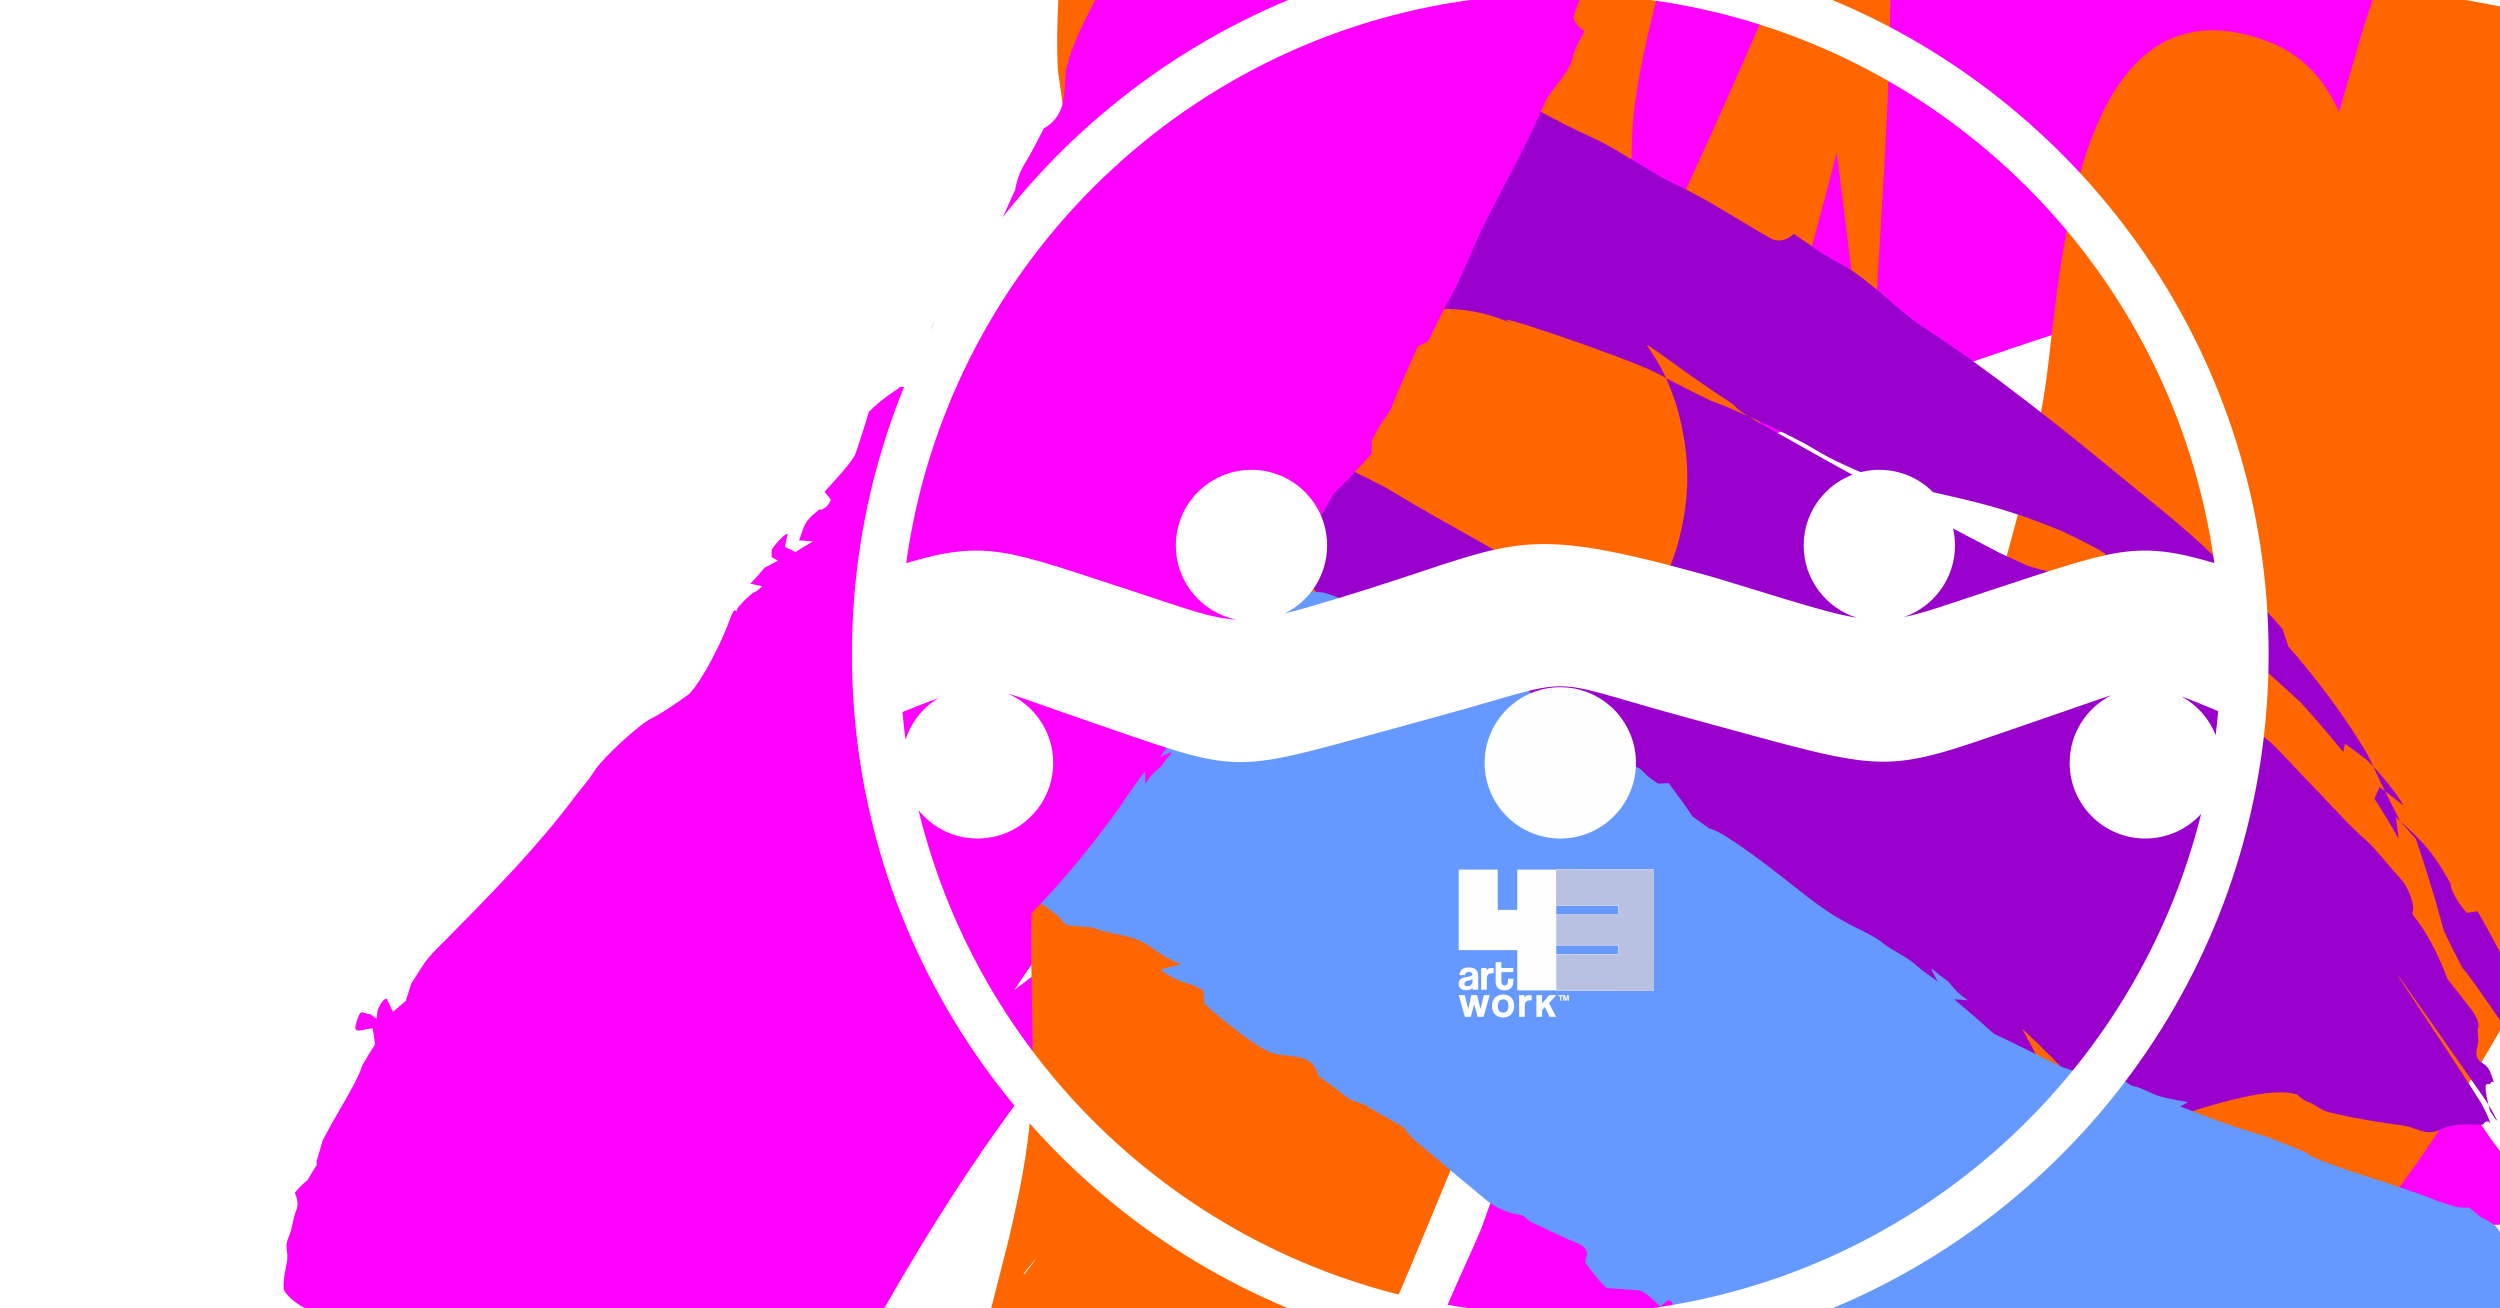 <svg xmlns="http://www.w3.org/2000/svg" xmlns:xlink="http://www.w3.org/1999/xlink" xmlns:xodm="http://www.corel.com/coreldraw/odm/2003" xml:space="preserve" width="101.6mm" height="53.171mm" style="shape-rendering:geometricPrecision; text-rendering:geometricPrecision; image-rendering:optimizeQuality; fill-rule:evenodd; clip-rule:evenodd" viewBox="0 0 10159.98 5317.06"> <defs>  <style type="text/css">       .fil14 {fill:none;fill-rule:nonzero}    .fil6 {fill:#FEFEFE}    .fil10 {fill:#F6B68E}    .fil9 {fill:#D6A8CD}    .fil1 {fill:fuchsia}    .fil2 {fill:#FF6600}    .fil0 {fill:white}    .fil8 {fill:#FEFEFE;fill-rule:nonzero}    .fil7 {fill:#FEFEFE;fill-rule:nonzero}    .fil13 {fill:#D6A8CD;fill-rule:nonzero}    .fil11 {fill:#B992C1;fill-rule:nonzero}    .fil12 {fill:#B9C1E2;fill-rule:nonzero}    .fil4 {fill:#6699FF;fill-rule:nonzero}    .fil3 {fill:#9900CC;fill-rule:nonzero}    .fil5 {fill:fuchsia;fill-rule:nonzero}     </style>   <clipPath id="id0" style="clip-rule:nonzero">    <path d="M6721.43 3534.09l0 490.82 -396.62 0 0 -146.05 252.23 0 0 -34.71 -252.23 0 0 -129.3 252.23 0 0 -34.7 -252.23 0 0 -146.06 396.62 0z"></path>   </clipPath> </defs> <g id="Layer_x0020_1">    <rect class="fil0" x="-0.02" y="0" width="10159.99" height="5317.06"></rect>  <path class="fil1" d="M10065.25 964.44c-675.92,-63.9 -3674.48,1033.98 -4349.11,1486.59 -605.87,406.49 -1183.36,948.13 -1593.78,1572.21 352.74,-272.11 803.46,-565.56 1190.17,-712.88l154.11 -50.86c525.4,-231.72 691.5,-331.81 1274.4,-497.28 657.83,-186.73 1610.71,-675.39 2211.73,-592.91 553.64,75.98 611.77,342.86 463.01,654.14 228.16,-75.73 482.55,-142.91 744.2,-187.82l0 540.08c-234.77,285.45 -334.26,676.29 -224.43,1091.57 29.64,112.04 116.37,269.77 224.43,411.02l0 298.52c-555.57,26.93 -791.51,147.77 -1217.9,340.24l-3064.54 0c43.29,-106.39 95.61,-213.28 141.64,-321.95l135.04 -377.87c334.87,-792.42 1354.81,-1283.26 2167.54,-1820.57 -261.49,20.68 -532.76,87.28 -720.35,122.64 -589.57,111.12 -1648.1,125.55 -2134.77,340.19l-140.31 78.86c-762.15,474.92 -1294.04,1210.57 -1732.87,1978.7l-838.14 0c60.16,-403.25 181.2,-952.36 204.95,-1050.1 328.65,-1352.83 1322.94,-2734.74 2445.92,-3551.34 318.83,-231.84 677.16,-475.75 1058.08,-715.62l3504.47 0 96.51 964.44zm-1152.85 1928c5.07,3.52 10.27,7.05 15.64,10.57 -5.13,-3.63 -10.35,-7.15 -15.64,-10.57z"></path>  <path class="fil2" d="M6731.18 0c-51.72,202.56 -93.41,401.16 -98.84,562.27 -15.13,448.48 -8.62,536.28 -60.7,782.18 205.98,-399.28 392.39,-813.73 622.98,-1344.45l487.67 0c-5.63,624.97 -72.37,1234.14 -80.98,1827.64 -2.45,168.83 26.55,1030.64 35.28,1185.4 9.69,171.86 34.48,367.89 63.12,565.02 261.48,-631.61 534.62,-1489.19 612.64,-2008.52 61.28,-407.81 98.24,-1693.97 895.83,-1404.33 149.58,54.32 240.4,159.69 297.22,290.35 20.87,-70.88 41.43,-141.82 61.62,-212.82 27.41,-96.41 51.06,-174.29 75.13,-242.74l378.34 0 139.49 26.13 0 4162.02c-237.24,409.68 -535.44,886.73 -899,1128.91l-960.43 0c-397.67,-273.89 -400.27,-772.94 -306.06,-1260.56 -133.36,216.09 -332.86,464.84 -522.6,307.71 -151.1,-125.14 -68.11,-742.2 -59.11,-966.73 21.75,-542.88 181.65,-1095.58 188.53,-1569.84 1.01,-69.54 -68.01,-672.52 -137.01,-1207.67 -232.8,910.88 -476.08,1679.53 -930.44,2640.27 -319.5,675.57 -581.7,1379.12 -873.62,2056.82l-1632.21 0 67.3 -263.76c105.53,-442.75 106.92,-593.01 97.54,-1033.94 -23.95,-1125.13 196.25,-2104.98 199.31,-3178.68l-1.58 100.15 -91.76 -658.96c-4.3,-90.25 -2.82,-184.78 2.26,-281.87l2430.08 0zm-2518.42 5113.47c-19.1,19.95 -36.95,41.18 -53.32,63.69l3.85 1.49c16.4,-21.18 32.89,-42.96 49.47,-65.18zm3574.23 -955.82l3.39 24.23c-0.64,-8.33 -1.8,-16.4 -3.39,-24.23z"></path>  <path class="fil3" d="M10068.36 3703.58c-14.57,2.05 -29.12,4.15 -43.67,6.29 -25.07,-27.8 -46.22,-60.64 -60.76,-95.05 -11.87,-33.44 7.83,-2.43 -18.11,-47.21 -66.72,-117.84 -112.38,-158.16 -209.01,-247.01 4.21,29.24 7.89,58.55 11,87.93 -31.03,-55.2 -63.8,-109.42 -98.08,-162.66 7,-15.75 13.9,-31.55 20.7,-47.38 32.29,24.48 64.31,49.33 96.02,74.55 -16.34,-40.56 -115.54,-156.05 -150.84,-187.21 -28.36,-21.47 -56.91,-42.66 -85.65,-63.61 -2.31,11.48 -4.67,22.96 -7.1,34.41 -55.56,-69.05 -113.34,-136.31 -172.89,-201.95 -0.61,-0.57 -1.31,-1.16 -1.88,-1.75 -101.23,-93.36 -202.8,-183.96 -307.78,-273.1 21.15,36.44 42.22,72.92 63.25,109.43 -45.53,-39.98 -95.18,-82.09 -137.27,-125.18 -84.41,-82.97 -252.87,-211.12 -354.58,-273.25 -19.78,-11.42 -39.66,-22.67 -59.64,-33.75 50.06,7.13 -152.33,-89.57 -171.77,-98.23 -320.23,-133.52 -475.49,-136.35 -770.16,-220 -70.09,-28.54 -170.67,-71.79 -233.16,-111.68 -79.8,-49.14 -276,-139.09 -366.25,-176.36 -20.45,-7.73 -40.84,-15.63 -61.15,-23.71 -74.34,-35.61 -147.13,-73.32 -219.78,-112.27 -108.63,-57.69 -771.41,-283.97 -573.63,-195.35 -131.13,-57.85 -240.48,-74.39 -382.94,-57.78 -141.55,22.63 -242.76,68.27 -353.16,159.63 -105.42,94.7 -164.98,186.75 -208.54,321.68 -38.19,138.07 -38.68,249.14 -1.44,387.41 56.25,169.73 125.53,273.61 244.51,403.28 83.67,87.22 167.4,159.59 261.67,234.77 198.09,152.6 398.92,286.67 608.95,421.42 34.64,24.35 74,47.18 109.89,70.63 92.34,60.32 184.24,120.57 280.63,174.34 63.39,33.53 126.98,66.69 190.77,99.47 40.71,14.64 81.55,28.94 122.56,42.75 29.93,23.09 59.73,46.36 89.25,69.98 -20.54,8.15 -41.18,16.06 -61.9,23.73 2.57,16.62 56.01,40.09 71.51,45.54 14.79,2.73 29.63,5.27 44.5,7.56 -5.28,8.15 -10.56,16.3 -15.84,24.45 3.64,36.14 -24.02,41.77 32.45,56.05 51.83,11.74 37.45,-14.82 27.3,-65.47 20.79,-4.06 41.5,-8.95 61.76,-15.15 12.26,6.97 24.42,13.4 36.74,20.13 12.41,8.37 24.84,16.73 37.27,25.07 69.48,30.11 175.73,108.8 235.29,153.67 53.05,40.72 105.6,82.13 157.29,124.57 45.45,27.07 90.52,54.78 135.06,83.34 41.07,39.11 81.21,79.22 120.03,120.58 0.37,0.71 0.88,1.81 1.3,2.44 18.46,32.64 41.37,66.44 62.27,97.89 31.45,4.89 61.71,18.18 83.85,41.35 31.81,37.61 71.89,59.76 102.27,102.5 34.21,45.32 53.87,36.67 91.5,75.1 24.25,26.57 50.75,61.05 78.25,83.66 20.64,16.17 98.09,7.7 121.48,-2.45 8.91,-3.87 17.82,-7.73 26.73,-11.6 159.99,-62.54 617.38,-242.08 766.96,-192.09 10.59,7.7 20.86,16.56 31.27,24.02 38.39,15.05 45.24,22.25 77.43,40.84 51.06,19.74 251.28,53.05 310.91,59.37 34.8,4.49 53.1,12.45 84.95,23.88 36.22,9.43 54.26,6.74 88.24,-9.75 59.92,-24.37 102.7,-13.84 163.57,-15.93 8.44,-11.88 19.27,-20.45 29.76,-4.35 0.49,0.51 -0.24,-2.49 -0.25,-2.55 -7.9,-26.19 -25.05,-58.7 -38.02,-82.48 -175.68,-281.28 -677.07,-1007.21 18.1,-11.36 0.71,0.67 4.73,7.33 5.6,8.69 15.89,24.72 28.05,46.89 41.16,72.75 4.01,13.99 -25.79,-33.66 -27.49,-36.12 -1.76,-6.12 -3.33,-12.49 -4.82,-18.68 0.03,-0.02 -22.74,-85.37 -9.16,-89.96 15.42,-5.2 9.62,6.62 16.8,-5.66 8.16,-15.26 18.23,14.54 8.22,-15.31 -8.44,-25.19 -15.01,-48.98 -39.52,-63.17 -30.91,-17.89 -31.11,-37.11 -22.82,-69.74 0.54,-2.62 3.34,-21.01 3.44,-21.23 0.19,-0.42 -2.72,-43 -3.04,-47.32 13.43,-22.33 -10.52,-61.06 -22.64,-78.17 -33.04,-42.2 -65.62,-84.32 -99.09,-126.22 -29.62,-77.1 -70.73,-168.34 -120.41,-233.82 -44.78,-57.05 -5.22,-19.48 -25.8,-90.61 -20.99,-64.39 -38.05,-74.66 -79.21,-122.5 -39.93,-45.76 -82.77,-101.52 -130.16,-139.01 -75.52,-70.72 -153.8,-161.42 -229.77,-237.32 -43.23,-45.05 -90.33,-99.19 -136.17,-140.59 -35.21,-30.79 -72.95,-57.05 -111.76,-83.06 -50.99,-34.19 -122.73,-56.96 -143.15,-120.04 -19.31,-52.57 -64.3,-93.65 -110.05,-124.28 -60.58,-49.74 -122.04,-98.41 -184.1,-146.3 -60.63,-43.04 9.12,63.55 18.94,82.12 -45.44,-35.6 -117.56,-84.51 -149.67,-130.67 -28.81,-33.68 -91.15,-73.01 -130.32,-96.86 -23.81,-19.06 -47.61,-38.14 -71.43,-57.18 -6.23,-5.76 -15.52,-12.34 -22.41,-17.75 0,0.01 -63.07,-14.29 -88.39,-25.73 -35.11,-15.83 -70.1,-31.97 -105.11,-48.02 -292.36,-152.32 -579.38,-303.42 -866.09,-467.01 -40.71,-22.92 -165.27,-89.76 -198.24,-117.24 -7.61,-7.35 -15.2,-14.72 -22.76,-22.13 -84.84,-55.73 -169.14,-112.96 -250.79,-173.3 -1.5,-1.01 -3.01,-2.04 -4.52,-3.02 -9.09,-5.92 -85.68,-64.38 -91.95,-61.83 -0.79,0.32 6.86,11.76 7.2,12.26 57.02,82.05 86.31,149.05 116.27,245.95 54.13,200.9 53.45,361.78 -2.18,562.39 -63.09,195.03 -149.48,328.65 -302.07,465.41 -159.82,132.1 -306.43,197.96 -511.25,230.6 -205.37,23.77 -363.8,0.08 -552.85,-83.42 177.19,72.83 243.19,81.47 414.23,115.67 -6.61,7.67 -12.04,16.01 -17.13,24.73 18.05,-6.94 33.73,-0.21 51.27,5.72 82.4,40.44 166.85,79.42 248.33,121.25 77.82,40.3 168.83,87.35 250.24,117.96 83.12,31.26 157.35,85.22 246.8,102.83 124.7,26.5 408.07,106.03 528.63,151.02 426.3,169.03 642.42,351.04 993.71,656.07 164.89,150.76 311.63,294.82 434.39,481.78 -21.84,-13.06 -43.84,-25.88 -65.91,-38.55 15.92,20.34 33.06,43.3 46.38,65.31 14.23,25.31 26.7,53.51 37.94,80.34 9.52,14.97 18.79,30.11 27.84,45.36 1.8,3.76 32.42,72.93 31.77,54.4 -3.48,-24.67 -9.42,-51.74 -15.41,-76.03 30.32,49.12 58.1,102.4 81.08,155.28 52.17,116.5 126.65,239.65 190.13,351.16 4.93,8.19 26.17,33.45 54.81,66.24l-183.42 0c-185.68,-273.85 -337.57,-550.01 -472.87,-865.31 -22.65,-54.36 -41.75,-109.92 -57.73,-166.6 -57.63,-109.21 -116.71,-216.79 -180.51,-322.55 -37.14,-43.09 -71.4,-92.4 -99.08,-141.94 -1.12,-2.1 -5.91,-11.57 -6.91,-12.67 -18.84,-30.52 -45.94,-63.76 -69.64,-90.95 -0.46,-41.98 -25.2,-75.57 -58.84,-98.49 -41.39,-25.89 -75.99,-35.12 -122.53,-56.02 -135.35,-75.03 -411.03,-331.22 -545.36,-446.04 -18.19,-31.44 -36.75,-62.68 -55.61,-93.73 -57.46,-47.89 -135.72,-95.2 -199.86,-132.73 -109.15,-65.89 -217.16,-142.81 -318.88,-219.99 63.32,19.32 126.62,38.74 189.87,58.29 -151.88,-96.08 -304.51,-205.21 -449.33,-311.28 -3.98,-2.94 -8.88,-6.15 -12.6,-9.24 -231.14,-163.17 -453.02,-267.57 -688.03,-411.55 -92.59,-56.22 -320.81,-151.79 -377.5,-200.77 -71.57,-72.39 -175.95,-142.4 -258.97,-203.82 -49.9,-36.37 -94.04,-56.49 -138.17,-88.65 -38.67,-28.99 -130.95,-93.58 -120.24,-149.71 -9.05,-61.36 -179.78,-152.37 -235.48,-183.21 9.55,-432.11 107.59,-814.66 297.46,-1170.1l809.32 0c133.92,105.54 259.69,221.28 397.45,318.85 116.15,74.65 306.8,180.81 432.74,236.56 106.77,47.66 221.15,131.45 329.74,185.98 138.43,62.89 274.62,155.4 408.25,230.16 32.42,14.64 64.09,1.26 89.28,-20.99 28.78,19.56 56.99,39.46 85.47,59.4 42.55,29.7 79.12,49.66 124.99,74.06 111.22,67.15 201.81,168.32 303.19,237.68 288.09,186.36 598.96,436.53 864.8,656.32 120.02,96.79 263.34,213.05 369.68,323.02 80.73,85.53 160.05,165.68 237.6,255.01 7.97,23.42 15.68,46.92 23.13,70.51 94.67,108.22 177.33,216.14 257.29,335.8 14.02,22.05 27.91,44.67 42.35,66.41 31.23,47.63 53.37,104.16 78.22,155.46 25.18,51.34 51.53,102.46 77.29,153.55 21.25,24.13 42.52,48.25 63.86,72.31 26.86,79.05 51.76,158.66 76.02,238.55 12.64,44.88 25.03,89.83 37.7,134.71 24.13,50.69 49.07,100.95 75.38,150.55 18.43,18.56 81.82,109.18 152.57,212.45l0 -276.78c-30.82,-57.82 -61.54,-115.89 -91.62,-165.99zm-615.25 1613.48c209.49,-93.94 475.94,-177.86 706.87,-263.72l0 263.72 -706.87 0z"></path>  <path class="fil4" d="M6747.95 5310.12c10.35,-8.79 20.7,-17.58 31.05,-26.36 10.44,1.04 17.2,6.97 18.18,17.67 -0.1,14.61 -6.96,2.32 -0.37,15.59l0.02 0.04 75.91 0 5.45 -10.39 1.08 10.39 3280.71 0 0 -307.64c-2.46,-3.81 -4.5,-7.72 -6.02,-11.73 -12.02,-20.73 -46.93,-39.07 -68.65,-49.21 -16.92,-13.84 -33.97,-27.51 -51.14,-41.04 -19.99,1.16 -40.38,0.85 -59.79,-4.47 -22.36,-6.99 -66.96,-21.51 -66.96,-21.51 -155.01,-64.3 -401.45,-128.54 -522.14,-185.55 -3.91,-3.8 -7.84,-7.59 -11.75,-11.38 -54.11,-22.25 -108.45,-43.92 -162.94,-65.21 -42.33,-13.42 -84.74,-26.57 -127.21,-39.54 -74.98,-25.8 -148.97,-54.91 -223.11,-83.04 10.59,-5.81 21.2,-11.62 31.81,-17.41 -40.96,-8.5 -107.17,-17.47 -143.35,-34.48 -17.88,-8.41 -56.91,-27.61 -74.8,-29.91 -20.55,-1.48 -50.13,-37.9 -79.59,-31.71 -23.88,5.02 -195.72,-35.81 -220.23,-49.62 -87.44,-42.13 -184.4,-92.89 -270.05,-131.84 -53.43,-47.82 -107.32,-94.86 -162.28,-140.91 18.48,1.34 36.95,2.78 55.41,4.31 0.01,0.01 -28.32,-20.45 -40.6,-32.25 -14.73,-14.17 -41.14,-46.24 -41.14,-46.24 -10.15,-7.28 -20.32,-14.54 -30.51,-21.77 4.34,4.49 -41.46,-38.61 -35.1,-24.06 6.7,16.29 24.91,47.51 24.91,47.5 -29.41,-20.17 -61.88,-43.07 -88.5,-66.47 -40.45,-37 -103.7,-61.42 -144.45,-97.39 -88.27,-59.55 -144.6,-57.87 -327.13,-203.8 -44.38,-35.5 -308.54,-246.52 -367.62,-253.26 -22.91,-16.4 -45.82,-32.82 -68.69,-49.29 -12.46,-18.17 -24.88,-36.37 -37.23,-54.62 -19.95,-26.78 -39.78,-53.65 -59.46,-80.64 -14.3,0.52 -28.6,1.03 -42.89,1.53 0,0 -30.78,-19.93 -44.25,-31.66 -11.27,-9.83 -23.29,-27.22 -37.25,-32.64 -44.68,-18.51 -102.74,-51.52 -146.49,-75.25 -0.2,-11.04 -0.36,-22.09 -0.49,-33.14 -27.27,-17.16 -69.25,-42.9 -92.91,-62.8 -16.41,-13.71 -61.03,-38.01 -81.01,-49.73 -26.04,-17.39 -52.53,-37.61 -78.41,-55.84 -101,-75.38 -270.08,-211.74 -376.43,-265.37 -17.08,-5.3 -71.23,-82.62 -102.56,-90.72 -44.57,-11.27 -41.09,-15.1 -78.65,-38.4 -11.8,13.26 -40.31,44.78 -58.64,42.95 -47.87,-15.21 -106.87,-45.72 -156.03,-49.18 -30.83,-2.66 -95.41,-37.99 -121.53,-35.65 -26.82,1.63 -138.62,-25.38 -162.96,-38.01 -79.81,-50.11 -116.28,-135.34 -233.75,-164.09 -27.14,-5.13 -83.98,-18.02 -20.91,-24.13 -8.58,-6.66 -17.14,-13.33 -25.69,-20.04 -15.47,-24.73 -30.94,-49.47 -46.41,-74.21 -1.34,-21.26 -2.7,-42.52 -4.09,-63.78 -9.23,-9.19 -31.59,-29.95 -38.11,-8.47 -2.29,20.97 7.97,40.79 21.99,55.84 -336.69,441.66 -604.9,911.56 -788.08,1437.1 31.1,8.34 106.78,26.57 95.14,70.47 -17.75,37.34 -1.3,57.1 28.04,78.25 18.23,12.16 24.88,4.78 53.13,24.09 24.12,17.23 67.25,44.95 80.37,71.12 15.39,18.83 90.55,8.26 134.43,24.09 77.56,29.09 139.93,19.16 215.86,71.43 37.99,28.24 82.22,55.17 126.59,72.41 -28.06,6.54 -55.97,13.66 -83.74,21.31 29.28,23.49 63.19,41.95 98.99,53.09 22.43,6.09 57.09,17.89 74.98,33.87 1.29,17.16 2.64,34.32 4.04,51.47 47.95,43.7 101.91,86.93 153.39,126.2 43.48,29.59 93.28,71.63 146.8,80.54 38.98,6.18 66.46,4.87 102.46,16.05 33.17,11.9 54.16,36.86 60.99,71.32 34.23,24.28 72.07,50.58 103.81,77.57 22.78,18.32 49.24,28.95 77.43,35.89 54.55,32.04 109.44,63.53 164.56,94.58 15.2,21.39 32.36,41.53 52.06,58.9 96.61,81.31 193.93,161.77 291.05,242.47 41.05,31.1 90.28,50.15 141.33,56.81 10.11,8.47 20.21,16.94 30.31,25.43 53.93,25.16 107.84,50.36 161.65,75.76 26.54,8.35 74.32,25.61 69.4,60.12 -12.46,38.91 -6.76,27.84 16.35,61.58 18.59,25.99 40.75,51.36 64.46,72.9 43.38,2.88 86.74,5.96 130.08,9.34 24.53,3.94 69.56,48.18 87.87,65.87z"></path>  <path class="fil5" d="M3351.29 1998.23c8.41,10.9 16.82,21.79 25.26,32.67 -6.01,16.74 -16.88,29.92 -32.89,37.9 -21.45,8.72 -0.65,-9.52 -22.69,9.05 -53.76,42.87 -51.53,57.99 -73.57,117.94 18.78,1.31 37.56,2.82 56.31,4.52 -23.97,14.05 -47.71,28.52 -71.19,43.38 -14.18,-7.19 -28.38,-14.35 -42.61,-21.48 3.67,-17.88 7.4,-35.74 11.16,-53.6 -17.38,4.3 -47.51,41.19 -58.57,55.55 -1.63,2.12 -5.24,7.08 -5.98,9.64 -0.36,10.06 -0.67,20.12 -0.94,30.19 8.55,4.83 17.12,9.64 25.7,14.42 -17.4,9.99 -35.17,19.34 -53.34,27.86 -18.81,22.59 -38.24,44.67 -58.43,66.04 15.81,3.81 31.73,7.14 47.75,9.98 0,-0.01 -20.61,21.67 -31.68,24.53 -11.35,2.93 -61.69,52.52 -67.19,64.2 -2.27,4.81 -4.56,9.61 -6.89,14.4 -7.23,-23.45 -27.44,37.36 -27.58,37.73 -30.25,82.84 -104.52,234.63 -163.08,297.02 -39.53,29.23 -106.37,75.73 -148.81,96.98 -51.88,22.91 -197.93,160.05 -230.9,208.09 -9.08,13.12 -18.06,26.31 -26.94,39.57 -18.52,22.69 -36.58,45.41 -54.51,68.58 -162.9,217.38 -337.04,391.62 -526.3,584.11 -31.96,31.1 -62.11,60.24 -88.61,96.46 -18.27,27.86 -36.23,55.93 -53.82,84.23 -7.42,22.98 -14.67,46 -21.73,69.09 -17.7,14.75 -35.16,29.78 -52.4,45.06 -8.42,-17.77 -16.74,-35.6 -24.95,-53.48 -14.53,-2.75 -32.16,33.75 -36.39,44.89 -2.05,12.12 -4.05,24.25 -6,36.39 -7.68,-5.95 -15.36,-11.9 -23.03,-17.84 -36.75,-2.62 -37.87,-28.25 -56.04,25.59 -18.25,57.52 4.14,39.02 63.92,30.88 3.23,21.71 6.62,43.39 10.2,65.04 -17.94,28.35 -35.39,57 -52.38,85.93 -10.82,42.14 -65.37,134.63 -87.05,171.99 -25.31,43.21 -49.63,87 -73.06,131.26 -8.56,28.17 -16.91,56.36 -25.02,84.66 -0.05,0.11 0.22,14.98 0.19,16.57 -13.14,20.43 -25.57,41.45 -37.75,62.47 -18.3,12.74 -37.16,33.71 -51.36,51.13 10.14,21.65 14.98,46.42 6.41,69.31 -14.71,34.67 -14.11,69.26 -31.43,110.18 -17.12,41.46 -3.21,49.25 -5.53,89.74 0.19,2.28 -1.59,11.73 -2.1,14.41 -6.07,31.41 -15.32,72.48 -12.86,104.44 2.67,26.11 64.14,71.18 87.54,80.57l1.47 0.59 1661.44 0c0.94,-2.93 1.71,-5.78 2.35,-8.39 6.83,-7.42 13.8,-14.7 20.93,-21.83 0,0 -11.06,-24.92 -10.41,-35.56 0.69,-11.33 3.41,-34.03 3.41,-34.03 24.08,-80.86 83.94,-217.53 143.22,-274.3 4.25,-1.6 8.49,-3.22 12.73,-4.84 37.92,-40.76 76.58,-80.87 115.06,-121.1 34.14,-40.3 68.37,-80.52 102.27,-121.02 79.21,-89.59 159.03,-177.47 234.84,-270.11 -0.95,15.64 -1.91,31.28 -2.91,46.91 37.88,-55.86 74.12,-112.8 112.04,-168.69 3.69,-7.19 8.45,-15.86 13.75,-21.98 7.85,-9.08 30.37,-33.91 33.36,-43.95 2.66,-12.31 34.84,-18.44 33.06,-40.75 -2.78,-35.04 80.8,-139.07 108.74,-159.46 302.69,-244.71 488.55,-432.07 721.39,-752.6 34.04,-51.41 68.56,-101.1 105.74,-150.24 0.66,17.07 1.46,34.15 2.34,51.21 0,0 15.67,-25.75 25.34,-36.57 11.5,-12.87 39.02,-35.22 39.01,-35.21 5.96,-8.89 11.98,-17.73 18.04,-26.54 -3.48,3.26 34.37,-35.53 20.81,-30.74 -14.79,4.83 -43.37,19.54 -43.37,19.54 17.89,-26.96 38.19,-54.95 60.44,-78.36 38.54,-42.24 67.46,-97.41 108.26,-140.97 44.51,-54.91 181.07,-268.47 262.69,-371.56 7.64,-10.94 16.2,-21.9 24.12,-32.73 36.91,-52.8 195.33,-293.54 199.66,-358.64 17.02,-29.62 34.02,-59.25 51.02,-88.88 20.19,-19.75 40.24,-39.64 60.17,-59.65 31.34,-33.72 62.39,-67.71 93.22,-101.89 0.12,-18.22 0.3,-36.43 0.55,-54.64 12.27,-23.64 25.92,-49.04 39.92,-71.57 13.04,-20.35 33.69,-42.63 41.69,-65.21 29.51,-79.13 71.32,-167.04 106.06,-245.25 13.82,-6.83 27.63,-13.69 41.42,-20.57 28.09,-56.94 58.63,-122.54 90,-176.79 40.51,-72.88 82.19,-177.22 117.41,-255.82 81.93,-170.55 197.21,-367.65 266.5,-536.73 23.78,-51.07 86.59,-107.23 109.32,-168.91 15.65,-60.18 23.92,-66.9 51.66,-120.78 -17.72,-13.47 -47.42,-38.86 -43.42,-63.21 6.74,-20.76 14.89,-42.48 23.39,-64.65l-1967.43 0c-54.75,101.26 -105.33,210.19 -120.72,293.26 -4.57,50.03 -1.69,82.17 -12.2,129.02 -11.12,42.39 -37.18,78.51 -76.17,99.37 -24.94,49.06 -52.27,102.19 -80.98,148.84 -18.14,30.82 -29.83,65.6 -35.87,100.84 -31.11,69.33 -61.98,138.77 -92.29,208.45 0,0 -42.41,44.2 -57.16,66.7 -60.54,92.38 -121.6,185.05 -185.09,275.43 -15.25,25.66 -15.19,52.62 2.24,77.06 -0.96,1.28 -1.93,2.55 -2.91,3.81 0.84,0.8 4.99,3.66 5.97,3.35 3.55,-1.15 -38.67,99.7 -44.61,112.38 -7.65,26.05 -26.35,67.99 -59.29,61.39 -37.26,-14.36 -28.34,-8.77 -65.45,15.22 -34.53,22.78 -66.36,49.59 -95.86,78.56 -16.48,57.01 -34.99,113.49 -53.92,169.73 -15.11,37.03 -96.4,121.46 -125.83,154.82z"></path>  <path class="fil0" d="M5235.38 5317.06c-1041.08,-433.46 -1773.06,-1460.45 -1773.06,-2658.53 0,-1198.08 731.98,-2225.07 1773.06,-2658.53l738.87 0c-1187.52,162.31 -2127.69,1101.34 -2291.48,2288.37 326.94,-96.94 408.11,-53.21 914.05,111.95 219.99,71.83 322.47,112.28 426.69,117.59 -139.83,-28.87 -245.03,-152.78 -245.03,-301.11 0,-169.74 137.7,-307.47 307.45,-307.47 169.75,0 307.45,137.71 307.45,307.47 0,121.47 -70.53,226.52 -172.83,276.46 56.91,-13.95 124.59,-33.78 210.51,-59.71 742.17,-224.08 703.68,-315.31 1486.23,-100.96 73.27,20.07 205.45,62.31 337.14,102.04 130.66,39.41 219.51,64.39 292.53,76.01 -125.49,-38.73 -216.76,-155.7 -216.76,-293.86 0,-169.74 137.73,-307.45 307.47,-307.45 169.75,0 307.45,137.71 307.45,307.45 0,135.08 -87.26,249.92 -208.46,291.16 85.87,-17.03 186.83,-54.74 358.85,-111 498.63,-163.05 581.91,-204.38 903.65,-108.74 -163.86,-1186.94 -1103.99,-2125.9 -2291.45,-2288.2l738.87 0c1041.08,433.46 1773.06,1460.45 1773.06,2658.53 0,1198.08 -731.98,2225.07 -1773.06,2658.53l-738.87 0c1092.81,-149.36 1976,-956.53 2237.62,-2009.36 -56.22,61.46 -137.07,100.04 -226.89,100.04 -169.74,0 -307.44,-137.74 -307.44,-307.48 0,-120.38 69.29,-224.63 170.14,-275.09 -54.43,17.29 -123.17,42.51 -219.2,75.17 -697.2,237.11 -624.05,257.48 -1326.9,65.07 -66.32,-18.16 -132.63,-36.37 -198.95,-54.49 -593.63,-162.51 -396.59,-162.49 -990.22,0 -66.32,18.12 -132.61,36.33 -198.91,54.49 -668.86,183.04 -595.82,181.34 -1247.73,-42.74 -143.16,-49.21 -233.91,-84 -302.88,-103.92 108.19,47.62 183.78,155.76 183.78,281.51 0,169.74 -137.73,307.48 -307.48,307.48 -96.92,0 -183.38,-44.94 -239.73,-115.07 256.91,1060.17 1143.34,1874.32 2241.33,2024.39l-738.87 0zm-1567.69 -2423.47c3.31,37.77 7.35,75.32 12.2,112.62 23.05,-71.76 71.77,-132.04 135.33,-170.03 -40.27,14.72 -87.91,33.84 -147.53,57.41zm12.79 117.19c2.2,16.7 4.54,33.34 7.04,49.94 -2.49,-16.6 -4.84,-33.24 -7.04,-49.94zm7.73 54.47c2.76,18.1 5.67,36.14 8.79,54.12 -3.11,-17.99 -6.04,-36.02 -8.79,-54.12zm11.15 67.59c2.65,14.8 5.39,29.57 8.28,44.28 -2.88,-14.71 -5.64,-29.48 -8.28,-44.28zm11.91 62.54c2.57,12.67 5.23,25.32 7.98,37.92 -2.75,-12.6 -5.41,-25.25 -7.98,-37.92zm13.46 62.46c2.63,11.54 5.34,23.06 8.12,34.54 -2.78,-11.48 -5.49,-23 -8.12,-34.54zm5297.2 -481.4l-0.94 19.62c0.33,-6.53 0.66,-13.07 0.94,-19.62zm-3 55.19c-0.8,12.42 -1.69,24.82 -2.65,37.2 0.96,-12.38 1.86,-24.78 2.65,-37.2zm-4.37 58.32c-61.78,-25.5 -109.94,-45.53 -150.22,-60.33 63.4,34.27 113.42,90.16 140.14,157.77 3.95,-32.31 7.29,-64.79 10.08,-97.44zm-14 128c-1.41,10.54 -2.87,21.05 -4.41,31.55 1.53,-10.5 3,-21.01 4.41,-31.55zm-8.87 60.92c-1.75,11.09 -3.57,22.16 -5.45,33.21 1.88,-11.05 3.7,-22.12 5.45,-33.21zm-9.88 58.5c-2.28,12.66 -4.66,25.29 -7.12,37.89 2.46,-12.6 4.84,-25.23 7.12,-37.89zm-11.12 57.99c-2.87,14.11 -5.85,28.18 -8.94,42.21 3.09,-14.03 6.07,-28.1 8.94,-42.21zm-12.52 58.24c-3.34,14.69 -6.78,29.35 -10.34,43.95 3.56,-14.6 7.01,-29.25 10.34,-43.95z"></path>  <path class="fil6" d="M6033.53 3100.26c0,-169.74 137.72,-307.45 307.46,-307.45 169.74,0 307.46,137.71 307.46,307.45 0,169.74 -137.74,307.48 -307.46,307.48 -169.73,0 -307.46,-137.74 -307.46,-307.48z"></path>  <polygon class="fil7" points="5928.18,3534.09 6086.83,3534.09 6086.83,3697.7 6166.16,3697.7 6166.16,3534.09 6324.81,3534.09 6324.81,4024.91 6166.16,4024.91 6166.16,3861.31 5928.18,3861.31 "></polygon>  <g style="clip-path:url(#id0)">   <polygon class="fil8" points="3784.81,994.09 9261.43,994.09 9261.43,6564.91 3784.81,6564.91 "></polygon>   <g id="Layer_x0020_1_19">        <polygon id="_1" class="fil6" points="-0.03,5317.06 10159.98,5317.06 10159.98,0 -0.03,0 "></polygon>    <path class="fil9" d="M10065.25 964.44c-675.92,-63.9 -3674.48,1033.98 -4349.11,1486.59 -605.87,406.49 -1183.36,948.13 -1593.78,1572.21 352.74,-272.11 803.46,-565.56 1190.17,-712.88l154.11 -50.86c525.4,-231.72 691.5,-331.81 1274.4,-497.28 657.83,-186.73 1610.71,-675.39 2211.73,-592.91 553.64,75.98 611.77,342.86 463.01,654.14 228.16,-75.73 482.55,-142.91 744.2,-187.82l0 540.08c-234.77,285.45 -334.26,676.29 -224.43,1091.57 29.64,112.04 116.37,269.77 224.43,411.02l0 298.52c-555.57,26.93 -791.51,147.77 -1217.9,340.24l-3064.54 0c43.29,-106.39 95.61,-213.28 141.64,-321.95l135.04 -377.87c334.87,-792.42 1354.81,-1283.26 2167.54,-1820.57 -261.49,20.68 -532.76,87.28 -720.35,122.64 -589.57,111.12 -1648.1,125.55 -2134.77,340.19l-140.31 78.86c-762.15,474.92 -1294.04,1210.57 -1732.87,1978.7l-838.14 0c60.16,-403.25 181.2,-952.36 204.95,-1050.1 328.65,-1352.83 1322.94,-2734.74 2445.92,-3551.34 318.83,-231.84 677.16,-475.75 1058.08,-715.62l3504.47 0 96.51 964.44zm-1152.85 1928c5.07,3.52 10.27,7.05 15.64,10.57 -5.13,-3.63 -10.35,-7.15 -15.64,-10.57z"></path>    <path class="fil10" d="M6731.18 0c-51.72,202.56 -93.41,401.16 -98.84,562.27 -15.13,448.48 -8.62,536.28 -60.7,782.18 205.98,-399.28 392.39,-813.73 622.98,-1344.45l487.67 0c-5.63,624.97 -72.37,1234.14 -80.98,1827.64 -2.45,168.83 26.55,1030.64 35.28,1185.4 9.69,171.86 34.48,367.89 63.12,565.02 261.48,-631.61 534.62,-1489.19 612.64,-2008.52 61.28,-407.81 98.24,-1693.97 895.83,-1404.33 149.58,54.32 240.4,159.69 297.22,290.35 20.87,-70.88 41.43,-141.82 61.62,-212.82 27.41,-96.41 51.06,-174.29 75.13,-242.74l378.34 0 139.49 26.13 0 4162.02c-237.24,409.68 -535.44,886.73 -899,1128.91l-960.43 0c-397.67,-273.89 -400.27,-772.94 -306.06,-1260.56 -133.36,216.09 -332.86,464.84 -522.6,307.71 -151.1,-125.14 -68.11,-742.2 -59.11,-966.73 21.75,-542.88 181.65,-1095.58 188.53,-1569.84 1.01,-69.54 -68.01,-672.52 -137.01,-1207.67 -232.8,910.88 -476.08,1679.53 -930.44,2640.27 -319.5,675.57 -581.7,1379.12 -873.62,2056.82l-1632.21 0 67.3 -263.76c105.53,-442.75 106.92,-593.01 97.54,-1033.94 -23.95,-1125.13 196.25,-2104.98 199.31,-3178.68l-1.58 100.15 -91.76 -658.96c-4.3,-90.25 -2.82,-184.78 2.26,-281.87l2430.08 0zm-2518.42 5113.47c-19.1,19.95 -36.95,41.18 -53.32,63.69l3.85 1.49c16.4,-21.18 32.89,-42.96 49.47,-65.18zm3574.23 -955.82l3.39 24.23c-0.64,-8.33 -1.8,-16.4 -3.39,-24.23z"></path>    <path class="fil11" d="M10068.36 3703.58c-14.57,2.05 -29.12,4.15 -43.67,6.29 -25.07,-27.8 -46.22,-60.64 -60.76,-95.05 -11.87,-33.44 7.83,-2.43 -18.11,-47.21 -66.72,-117.84 -112.38,-158.16 -209.01,-247.01 4.21,29.24 7.89,58.55 11,87.93 -31.03,-55.2 -63.8,-109.42 -98.08,-162.66 7,-15.75 13.9,-31.55 20.7,-47.38 32.29,24.48 64.31,49.33 96.02,74.55 -16.34,-40.56 -115.54,-156.05 -150.84,-187.21 -28.36,-21.47 -56.91,-42.66 -85.65,-63.61 -2.31,11.48 -4.67,22.96 -7.1,34.41 -55.56,-69.05 -113.34,-136.31 -172.89,-201.95 -0.61,-0.57 -1.31,-1.16 -1.88,-1.75 -101.23,-93.36 -202.8,-183.96 -307.78,-273.1 21.15,36.44 42.22,72.92 63.25,109.43 -45.53,-39.98 -95.18,-82.09 -137.27,-125.18 -84.41,-82.97 -252.87,-211.12 -354.58,-273.25 -19.78,-11.42 -39.66,-22.67 -59.64,-33.75 50.06,7.13 -152.33,-89.57 -171.77,-98.23 -320.23,-133.52 -475.49,-136.35 -770.16,-220 -70.09,-28.54 -170.67,-71.79 -233.16,-111.68 -79.8,-49.14 -276,-139.09 -366.25,-176.36 -20.45,-7.73 -40.84,-15.63 -61.15,-23.71 -74.34,-35.61 -147.13,-73.32 -219.78,-112.27 -108.63,-57.69 -771.41,-283.97 -573.63,-195.35 -131.13,-57.85 -240.48,-74.39 -382.94,-57.78 -141.55,22.63 -242.76,68.27 -353.16,159.63 -105.42,94.7 -164.98,186.75 -208.54,321.68 -38.19,138.07 -38.68,249.14 -1.44,387.41 56.25,169.73 125.53,273.61 244.51,403.28 83.67,87.22 167.4,159.59 261.67,234.77 198.09,152.6 398.92,286.67 608.95,421.42 34.64,24.35 74,47.18 109.89,70.63 92.34,60.32 184.24,120.57 280.63,174.34 63.39,33.53 126.98,66.69 190.77,99.47 40.71,14.64 81.55,28.94 122.56,42.75 29.93,23.09 59.73,46.36 89.25,69.98 -20.54,8.15 -41.18,16.06 -61.9,23.73 2.57,16.62 56.01,40.09 71.51,45.54 14.79,2.73 29.63,5.27 44.5,7.56 -5.28,8.15 -10.56,16.3 -15.84,24.45 3.64,36.14 -24.02,41.77 32.45,56.05 51.83,11.74 37.45,-14.82 27.3,-65.47 20.79,-4.06 41.5,-8.95 61.76,-15.15 12.26,6.97 24.42,13.4 36.74,20.13 12.41,8.37 24.84,16.73 37.27,25.07 69.48,30.11 175.73,108.8 235.29,153.67 53.05,40.72 105.6,82.13 157.29,124.57 45.45,27.07 90.52,54.78 135.06,83.34 41.07,39.11 81.21,79.22 120.03,120.58 0.37,0.71 0.88,1.81 1.3,2.44 18.46,32.64 41.37,66.44 62.27,97.89 31.45,4.89 61.71,18.18 83.85,41.35 31.81,37.61 71.89,59.76 102.27,102.5 34.21,45.32 53.87,36.67 91.5,75.1 24.25,26.57 50.75,61.05 78.25,83.66 20.64,16.17 98.09,7.7 121.48,-2.45 8.91,-3.87 17.82,-7.73 26.73,-11.6 159.99,-62.54 617.38,-242.08 766.96,-192.09 10.59,7.7 20.86,16.56 31.27,24.02 38.39,15.05 45.24,22.25 77.43,40.84 51.06,19.74 251.28,53.05 310.91,59.37 34.8,4.49 53.1,12.45 84.95,23.88 36.22,9.43 54.26,6.74 88.24,-9.75 59.92,-24.37 102.7,-13.84 163.57,-15.93 8.44,-11.88 19.27,-20.45 29.76,-4.35 0.49,0.51 -0.24,-2.49 -0.25,-2.55 -7.9,-26.19 -25.05,-58.7 -38.02,-82.48 -175.68,-281.28 -677.07,-1007.21 18.1,-11.36 0.71,0.67 4.73,7.33 5.6,8.69 15.89,24.72 28.05,46.89 41.16,72.75 4.01,13.99 -25.79,-33.66 -27.49,-36.12 -1.76,-6.12 -3.33,-12.49 -4.82,-18.68 0.03,-0.02 -22.74,-85.37 -9.16,-89.96 15.42,-5.2 9.62,6.62 16.8,-5.66 8.16,-15.26 18.23,14.54 8.22,-15.31 -8.44,-25.19 -15.01,-48.98 -39.52,-63.17 -30.91,-17.89 -31.11,-37.11 -22.82,-69.74 0.54,-2.62 3.34,-21.01 3.44,-21.23 0.19,-0.42 -2.72,-43 -3.04,-47.32 13.43,-22.33 -10.52,-61.06 -22.64,-78.17 -33.04,-42.2 -65.62,-84.32 -99.09,-126.22 -29.62,-77.1 -70.73,-168.34 -120.41,-233.82 -44.78,-57.05 -5.22,-19.48 -25.8,-90.61 -20.99,-64.39 -38.05,-74.66 -79.21,-122.5 -39.93,-45.76 -82.77,-101.52 -130.16,-139.01 -75.52,-70.72 -153.8,-161.42 -229.77,-237.32 -43.23,-45.05 -90.33,-99.19 -136.17,-140.59 -35.21,-30.79 -72.95,-57.05 -111.76,-83.06 -50.99,-34.19 -122.73,-56.96 -143.15,-120.04 -19.31,-52.57 -64.3,-93.65 -110.05,-124.28 -60.58,-49.74 -122.04,-98.41 -184.1,-146.3 -60.63,-43.04 9.12,63.55 18.94,82.12 -45.44,-35.6 -117.56,-84.51 -149.67,-130.67 -28.81,-33.68 -91.15,-73.01 -130.32,-96.86 -23.81,-19.06 -47.61,-38.14 -71.43,-57.18 -6.23,-5.76 -15.52,-12.34 -22.41,-17.75 0,0.01 -63.07,-14.29 -88.39,-25.73 -35.11,-15.83 -70.1,-31.97 -105.11,-48.02 -292.36,-152.32 -579.38,-303.42 -866.09,-467.01 -40.71,-22.92 -165.27,-89.76 -198.24,-117.24 -7.61,-7.35 -15.2,-14.72 -22.76,-22.13 -84.84,-55.73 -169.14,-112.96 -250.79,-173.3 -1.5,-1.01 -3.01,-2.04 -4.52,-3.02 -9.09,-5.92 -85.68,-64.38 -91.95,-61.83 -0.79,0.32 6.86,11.76 7.2,12.26 57.02,82.05 86.31,149.05 116.27,245.95 54.13,200.9 53.45,361.78 -2.18,562.39 -63.09,195.03 -149.48,328.65 -302.07,465.41 -159.82,132.1 -306.43,197.96 -511.25,230.6 -205.37,23.77 -363.8,0.08 -552.85,-83.42 177.19,72.83 243.19,81.47 414.23,115.67 -6.61,7.67 -12.04,16.01 -17.13,24.73 18.05,-6.94 33.73,-0.21 51.27,5.72 82.4,40.44 166.85,79.42 248.33,121.25 77.82,40.3 168.83,87.35 250.24,117.96 83.12,31.26 157.35,85.22 246.8,102.83 124.7,26.5 408.07,106.03 528.63,151.02 426.3,169.03 642.42,351.04 993.71,656.07 164.89,150.76 311.63,294.82 434.39,481.78 -21.84,-13.06 -43.84,-25.88 -65.91,-38.55 15.92,20.34 33.06,43.3 46.38,65.31 14.23,25.31 26.7,53.51 37.94,80.34 9.52,14.97 18.79,30.11 27.84,45.36 1.8,3.76 32.42,72.93 31.77,54.4 -3.48,-24.67 -9.42,-51.74 -15.41,-76.03 30.32,49.12 58.1,102.4 81.08,155.28 52.17,116.5 126.65,239.65 190.13,351.16 4.93,8.19 26.17,33.45 54.81,66.24l-183.42 0c-185.68,-273.85 -337.57,-550.01 -472.87,-865.31 -22.65,-54.36 -41.75,-109.92 -57.73,-166.6 -57.63,-109.21 -116.71,-216.79 -180.51,-322.55 -37.14,-43.09 -71.4,-92.4 -99.08,-141.94 -1.12,-2.1 -5.91,-11.57 -6.91,-12.67 -18.84,-30.52 -45.94,-63.76 -69.64,-90.95 -0.46,-41.98 -25.2,-75.57 -58.84,-98.49 -41.39,-25.89 -75.99,-35.12 -122.53,-56.02 -135.35,-75.03 -411.03,-331.22 -545.36,-446.04 -18.19,-31.44 -36.75,-62.68 -55.61,-93.73 -57.46,-47.89 -135.72,-95.2 -199.86,-132.73 -109.15,-65.89 -217.16,-142.81 -318.88,-219.99 63.32,19.32 126.62,38.74 189.87,58.29 -151.88,-96.08 -304.51,-205.21 -449.33,-311.28 -3.98,-2.94 -8.88,-6.15 -12.6,-9.24 -231.14,-163.17 -453.02,-267.57 -688.03,-411.55 -92.59,-56.22 -320.81,-151.79 -377.5,-200.77 -71.57,-72.39 -175.95,-142.4 -258.97,-203.82 -49.9,-36.37 -94.04,-56.49 -138.17,-88.65 -38.67,-28.99 -130.95,-93.58 -120.24,-149.71 -9.05,-61.36 -179.78,-152.37 -235.48,-183.21 9.55,-432.11 107.59,-814.66 297.46,-1170.1l809.32 0c133.92,105.54 259.69,221.28 397.45,318.85 116.15,74.65 306.8,180.81 432.74,236.56 106.77,47.66 221.15,131.45 329.74,185.98 138.43,62.89 274.62,155.4 408.25,230.16 32.42,14.64 64.09,1.26 89.28,-20.99 28.78,19.56 56.99,39.46 85.47,59.4 42.55,29.7 79.12,49.66 124.99,74.06 111.22,67.15 201.81,168.32 303.19,237.68 288.09,186.36 598.96,436.53 864.8,656.32 120.02,96.79 263.34,213.05 369.68,323.02 80.73,85.53 160.05,165.68 237.6,255.01 7.97,23.42 15.68,46.92 23.13,70.51 94.67,108.22 177.33,216.14 257.29,335.8 14.02,22.05 27.91,44.67 42.35,66.41 31.23,47.63 53.37,104.16 78.22,155.46 25.18,51.34 51.53,102.46 77.29,153.55 21.25,24.13 42.52,48.25 63.86,72.31 26.86,79.05 51.76,158.66 76.02,238.55 12.64,44.88 25.03,89.83 37.7,134.71 24.13,50.69 49.07,100.95 75.38,150.55 18.43,18.56 81.82,109.18 152.57,212.45l0 -276.78c-30.82,-57.82 -61.54,-115.89 -91.62,-165.99zm-615.25 1613.48c209.49,-93.94 475.94,-177.86 706.87,-263.72l0 263.72 -706.87 0z"></path>    <path class="fil12" d="M6747.95 5310.12c10.35,-8.79 20.7,-17.58 31.05,-26.36 10.44,1.04 17.2,6.97 18.18,17.67 -0.1,14.61 -6.96,2.32 -0.37,15.59l0.02 0.04 75.91 0 5.45 -10.39 1.08 10.39 3280.71 0 0 -307.64c-2.46,-3.81 -4.5,-7.72 -6.02,-11.73 -12.02,-20.73 -46.93,-39.07 -68.65,-49.21 -16.92,-13.84 -33.97,-27.51 -51.14,-41.04 -19.99,1.16 -40.38,0.85 -59.79,-4.47 -22.36,-6.99 -66.96,-21.51 -66.96,-21.51 -155.01,-64.3 -401.45,-128.54 -522.14,-185.55 -3.91,-3.8 -7.84,-7.59 -11.75,-11.38 -54.11,-22.25 -108.45,-43.92 -162.94,-65.21 -42.33,-13.42 -84.74,-26.57 -127.21,-39.54 -74.98,-25.8 -148.97,-54.91 -223.11,-83.04 10.59,-5.81 21.2,-11.62 31.81,-17.41 -40.96,-8.5 -107.17,-17.47 -143.35,-34.48 -17.88,-8.41 -56.91,-27.61 -74.8,-29.91 -20.55,-1.48 -50.13,-37.9 -79.59,-31.71 -23.88,5.02 -195.72,-35.81 -220.23,-49.62 -87.44,-42.13 -184.4,-92.89 -270.05,-131.84 -53.43,-47.82 -107.32,-94.86 -162.28,-140.91 18.48,1.34 36.95,2.78 55.41,4.31 0.01,0.01 -28.32,-20.45 -40.6,-32.25 -14.73,-14.17 -41.14,-46.24 -41.14,-46.24 -10.15,-7.28 -20.32,-14.54 -30.51,-21.77 4.34,4.49 -41.46,-38.61 -35.1,-24.06 6.7,16.29 24.91,47.51 24.91,47.5 -29.41,-20.17 -61.88,-43.07 -88.5,-66.47 -40.45,-37 -103.7,-61.42 -144.45,-97.39 -88.27,-59.55 -144.6,-57.87 -327.13,-203.8 -44.38,-35.5 -308.54,-246.52 -367.62,-253.26 -22.91,-16.4 -45.82,-32.82 -68.69,-49.29 -12.46,-18.17 -24.88,-36.37 -37.23,-54.62 -19.95,-26.78 -39.78,-53.65 -59.46,-80.64 -14.3,0.52 -28.6,1.03 -42.89,1.53 0,0 -30.78,-19.93 -44.25,-31.66 -11.27,-9.83 -23.29,-27.22 -37.25,-32.64 -44.68,-18.51 -102.74,-51.52 -146.49,-75.25 -0.2,-11.04 -0.36,-22.09 -0.49,-33.14 -27.27,-17.16 -69.25,-42.9 -92.91,-62.8 -16.41,-13.71 -61.03,-38.01 -81.01,-49.73 -26.04,-17.39 -52.53,-37.61 -78.41,-55.84 -101,-75.38 -270.08,-211.74 -376.43,-265.37 -17.08,-5.3 -71.23,-82.62 -102.56,-90.72 -44.57,-11.27 -41.09,-15.1 -78.65,-38.4 -11.8,13.26 -40.31,44.78 -58.64,42.95 -47.87,-15.21 -106.87,-45.72 -156.03,-49.18 -30.83,-2.66 -95.41,-37.99 -121.53,-35.65 -26.82,1.63 -138.62,-25.38 -162.96,-38.01 -79.81,-50.11 -116.28,-135.34 -233.75,-164.09 -27.14,-5.13 -83.98,-18.02 -20.91,-24.13 -8.58,-6.66 -17.14,-13.33 -25.69,-20.04 -15.47,-24.73 -30.94,-49.47 -46.41,-74.21 -1.34,-21.26 -2.7,-42.52 -4.09,-63.78 -9.23,-9.19 -31.59,-29.95 -38.11,-8.47 -2.29,20.97 7.97,40.79 21.99,55.84 -336.69,441.66 -604.9,911.56 -788.08,1437.1 31.1,8.34 106.78,26.57 95.14,70.47 -17.75,37.34 -1.3,57.1 28.04,78.25 18.23,12.16 24.88,4.78 53.13,24.09 24.12,17.23 67.25,44.95 80.37,71.12 15.39,18.83 90.55,8.26 134.43,24.09 77.56,29.09 139.93,19.16 215.86,71.43 37.99,28.24 82.22,55.17 126.59,72.41 -28.06,6.54 -55.97,13.66 -83.74,21.31 29.28,23.49 63.19,41.95 98.99,53.09 22.43,6.09 57.09,17.89 74.98,33.87 1.29,17.16 2.64,34.32 4.04,51.47 47.95,43.7 101.91,86.93 153.39,126.2 43.48,29.59 93.28,71.63 146.8,80.54 38.98,6.18 66.46,4.87 102.46,16.05 33.17,11.9 54.16,36.86 60.99,71.32 34.23,24.28 72.07,50.58 103.81,77.57 22.78,18.32 49.24,28.95 77.43,35.89 54.55,32.04 109.44,63.53 164.56,94.58 15.2,21.39 32.36,41.53 52.06,58.9 96.61,81.31 193.93,161.77 291.05,242.47 41.05,31.1 90.28,50.15 141.33,56.81 10.11,8.47 20.21,16.94 30.31,25.43 53.93,25.16 107.84,50.36 161.65,75.76 26.54,8.35 74.32,25.61 69.4,60.12 -12.46,38.91 -6.76,27.84 16.35,61.58 18.59,25.99 40.75,51.36 64.46,72.9 43.38,2.88 86.74,5.96 130.08,9.34 24.53,3.94 69.56,48.18 87.87,65.87z"></path>    <path class="fil13" d="M3351.29 1998.23c8.41,10.9 16.82,21.79 25.26,32.67 -6.01,16.74 -16.88,29.92 -32.89,37.9 -21.45,8.72 -0.65,-9.52 -22.69,9.05 -53.76,42.87 -51.53,57.99 -73.57,117.94 18.78,1.31 37.56,2.82 56.31,4.52 -23.97,14.05 -47.71,28.52 -71.19,43.38 -14.18,-7.19 -28.38,-14.35 -42.61,-21.48 3.67,-17.88 7.4,-35.74 11.16,-53.6 -17.38,4.3 -47.51,41.19 -58.57,55.55 -1.63,2.12 -5.24,7.08 -5.98,9.64 -0.36,10.06 -0.67,20.12 -0.94,30.19 8.55,4.83 17.12,9.64 25.7,14.42 -17.4,9.99 -35.17,19.34 -53.34,27.86 -18.81,22.59 -38.24,44.67 -58.43,66.04 15.81,3.81 31.73,7.14 47.75,9.98 0,-0.01 -20.61,21.67 -31.68,24.53 -11.35,2.93 -61.69,52.52 -67.19,64.2 -2.27,4.81 -4.56,9.61 -6.89,14.4 -7.23,-23.45 -27.44,37.36 -27.58,37.73 -30.25,82.84 -104.52,234.63 -163.08,297.02 -39.53,29.23 -106.37,75.73 -148.81,96.98 -51.88,22.91 -197.93,160.05 -230.9,208.09 -9.08,13.12 -18.06,26.31 -26.94,39.57 -18.52,22.69 -36.58,45.41 -54.51,68.58 -162.9,217.38 -337.04,391.62 -526.3,584.11 -31.96,31.1 -62.11,60.24 -88.61,96.46 -18.27,27.86 -36.23,55.93 -53.82,84.23 -7.42,22.98 -14.67,46 -21.73,69.09 -17.7,14.75 -35.16,29.78 -52.4,45.06 -8.42,-17.77 -16.74,-35.6 -24.95,-53.48 -14.53,-2.75 -32.16,33.75 -36.39,44.89 -2.05,12.12 -4.05,24.25 -6,36.39 -7.68,-5.95 -15.36,-11.9 -23.03,-17.84 -36.75,-2.62 -37.87,-28.25 -56.04,25.59 -18.25,57.52 4.14,39.02 63.92,30.88 3.23,21.71 6.62,43.39 10.2,65.04 -17.94,28.35 -35.39,57 -52.38,85.93 -10.82,42.14 -65.37,134.63 -87.05,171.99 -25.31,43.21 -49.63,87 -73.06,131.26 -8.56,28.17 -16.91,56.36 -25.02,84.66 -0.05,0.11 0.22,14.98 0.19,16.57 -13.14,20.43 -25.57,41.45 -37.75,62.47 -18.3,12.74 -37.16,33.71 -51.36,51.13 10.14,21.65 14.98,46.42 6.41,69.31 -14.71,34.67 -14.11,69.26 -31.43,110.18 -17.12,41.46 -3.21,49.25 -5.53,89.74 0.19,2.28 -1.59,11.73 -2.1,14.41 -6.07,31.41 -15.32,72.48 -12.86,104.44 2.67,26.11 64.14,71.18 87.54,80.57l1.47 0.59 1661.44 0c0.94,-2.93 1.71,-5.78 2.35,-8.39 6.83,-7.42 13.8,-14.7 20.93,-21.83 0,0 -11.06,-24.92 -10.41,-35.56 0.69,-11.33 3.41,-34.03 3.41,-34.03 24.08,-80.86 83.94,-217.53 143.22,-274.3 4.25,-1.6 8.49,-3.22 12.73,-4.84 37.92,-40.76 76.58,-80.87 115.06,-121.1 34.14,-40.3 68.37,-80.52 102.27,-121.02 79.21,-89.59 159.03,-177.47 234.84,-270.11 -0.95,15.64 -1.91,31.28 -2.91,46.91 37.88,-55.86 74.12,-112.8 112.04,-168.69 3.69,-7.19 8.45,-15.86 13.75,-21.98 7.85,-9.08 30.37,-33.91 33.36,-43.95 2.66,-12.31 34.84,-18.44 33.06,-40.75 -2.78,-35.04 80.8,-139.07 108.74,-159.46 302.69,-244.71 488.55,-432.07 721.39,-752.6 34.04,-51.41 68.56,-101.1 105.74,-150.24 0.66,17.07 1.46,34.15 2.34,51.21 0,0 15.67,-25.75 25.34,-36.57 11.5,-12.87 39.02,-35.22 39.01,-35.21 5.96,-8.89 11.98,-17.73 18.04,-26.54 -3.48,3.26 34.37,-35.53 20.81,-30.74 -14.79,4.83 -43.37,19.54 -43.37,19.54 17.89,-26.96 38.19,-54.95 60.44,-78.36 38.54,-42.24 67.46,-97.41 108.26,-140.97 44.51,-54.91 181.07,-268.47 262.69,-371.56 7.64,-10.94 16.2,-21.9 24.12,-32.73 36.91,-52.8 195.33,-293.54 199.66,-358.64 17.02,-29.62 34.02,-59.25 51.02,-88.88 20.19,-19.75 40.24,-39.64 60.17,-59.65 31.34,-33.72 62.39,-67.71 93.22,-101.89 0.12,-18.22 0.3,-36.43 0.55,-54.64 12.27,-23.64 25.92,-49.04 39.92,-71.57 13.04,-20.35 33.69,-42.63 41.69,-65.21 29.51,-79.13 71.32,-167.04 106.06,-245.25 13.82,-6.83 27.63,-13.69 41.42,-20.57 28.09,-56.94 58.63,-122.54 90,-176.79 40.51,-72.88 82.19,-177.22 117.41,-255.82 81.93,-170.55 197.21,-367.65 266.5,-536.73 23.78,-51.07 86.59,-107.23 109.32,-168.91 15.65,-60.18 23.92,-66.9 51.66,-120.78 -17.72,-13.47 -47.42,-38.86 -43.42,-63.21 6.74,-20.76 14.89,-42.48 23.39,-64.65l-1967.43 0c-54.75,101.26 -105.33,210.19 -120.72,293.26 -4.57,50.03 -1.69,82.17 -12.2,129.02 -11.12,42.39 -37.18,78.51 -76.17,99.37 -24.94,49.06 -52.27,102.19 -80.98,148.84 -18.14,30.82 -29.83,65.6 -35.87,100.84 -31.11,69.33 -61.98,138.77 -92.29,208.45 0,0 -42.41,44.2 -57.16,66.7 -60.54,92.38 -121.6,185.05 -185.09,275.43 -15.25,25.66 -15.19,52.62 2.24,77.06 -0.96,1.28 -1.93,2.55 -2.91,3.81 0.84,0.8 4.99,3.66 5.97,3.35 3.55,-1.15 -38.67,99.7 -44.61,112.38 -7.65,26.05 -26.35,67.99 -59.29,61.39 -37.26,-14.36 -28.34,-8.77 -65.45,15.22 -34.53,22.78 -66.36,49.59 -95.86,78.56 -16.48,57.01 -34.99,113.49 -53.92,169.73 -15.11,37.03 -96.4,121.46 -125.83,154.82z"></path>    <path class="fil6" d="M5235.38 5317.06c-1041.08,-433.46 -1773.06,-1460.45 -1773.06,-2658.53 0,-1198.08 731.98,-2225.07 1773.06,-2658.53l738.87 0c-1187.52,162.31 -2127.69,1101.34 -2291.48,2288.37 326.94,-96.94 408.11,-53.21 914.05,111.95 219.99,71.83 322.47,112.28 426.69,117.59 -139.83,-28.87 -245.03,-152.78 -245.03,-301.11 0,-169.74 137.7,-307.47 307.45,-307.47 169.75,0 307.45,137.71 307.45,307.47 0,121.47 -70.53,226.52 -172.83,276.46 56.91,-13.95 124.59,-33.78 210.51,-59.71 742.17,-224.08 703.68,-315.31 1486.23,-100.96 73.27,20.07 205.45,62.31 337.14,102.04 130.66,39.41 219.51,64.39 292.53,76.01 -125.49,-38.73 -216.76,-155.7 -216.76,-293.86 0,-169.74 137.73,-307.45 307.47,-307.45 169.75,0 307.45,137.71 307.45,307.45 0,135.08 -87.26,249.92 -208.46,291.16 85.87,-17.03 186.83,-54.74 358.85,-111 498.63,-163.05 581.91,-204.38 903.65,-108.74 -163.86,-1186.94 -1103.99,-2125.9 -2291.45,-2288.2l738.87 0c1041.08,433.46 1773.06,1460.45 1773.06,2658.53 0,1198.08 -731.98,2225.07 -1773.06,2658.53l-738.87 0c1092.81,-149.36 1976,-956.53 2237.62,-2009.36 -56.22,61.46 -137.07,100.04 -226.89,100.04 -169.74,0 -307.44,-137.74 -307.44,-307.48 0,-120.38 69.29,-224.63 170.14,-275.09 -54.43,17.29 -123.17,42.51 -219.2,75.17 -697.2,237.11 -624.05,257.48 -1326.9,65.07 -66.32,-18.16 -132.63,-36.37 -198.95,-54.49 -593.63,-162.51 -396.59,-162.49 -990.22,0 -66.32,18.12 -132.61,36.33 -198.91,54.49 -668.86,183.04 -595.82,181.34 -1247.73,-42.74 -143.16,-49.21 -233.91,-84 -302.88,-103.92 108.19,47.62 183.78,155.76 183.78,281.51 0,169.74 -137.73,307.48 -307.48,307.48 -96.92,0 -183.38,-44.94 -239.73,-115.07 256.91,1060.17 1143.34,1874.32 2241.33,2024.39l-738.87 0zm-1567.69 -2423.47c3.31,37.77 7.35,75.32 12.2,112.62 23.05,-71.76 71.77,-132.04 135.33,-170.03 -40.27,14.72 -87.91,33.84 -147.53,57.41zm12.79 117.19c2.2,16.7 4.54,33.34 7.04,49.94 -2.49,-16.6 -4.84,-33.24 -7.04,-49.94zm7.73 54.47c2.76,18.1 5.67,36.14 8.79,54.12 -3.11,-17.99 -6.04,-36.02 -8.79,-54.12zm11.15 67.59c2.65,14.8 5.39,29.57 8.28,44.28 -2.88,-14.71 -5.64,-29.48 -8.28,-44.28zm11.91 62.54c2.57,12.67 5.23,25.32 7.98,37.92 -2.75,-12.6 -5.41,-25.25 -7.98,-37.92zm13.46 62.46c2.63,11.54 5.34,23.06 8.12,34.54 -2.78,-11.48 -5.49,-23 -8.12,-34.54zm5297.2 -481.4l-0.94 19.62c0.33,-6.53 0.66,-13.07 0.94,-19.62zm-3 55.19c-0.8,12.42 -1.69,24.82 -2.65,37.2 0.96,-12.38 1.86,-24.78 2.65,-37.2zm-4.37 58.32c-61.78,-25.5 -109.94,-45.53 -150.22,-60.33 63.4,34.27 113.42,90.16 140.14,157.77 3.95,-32.31 7.29,-64.79 10.08,-97.44zm-14 128c-1.41,10.54 -2.87,21.05 -4.41,31.55 1.53,-10.5 3,-21.01 4.41,-31.55zm-8.87 60.92c-1.75,11.09 -3.57,22.16 -5.45,33.21 1.88,-11.05 3.7,-22.12 5.45,-33.21zm-9.88 58.5c-2.28,12.66 -4.66,25.29 -7.12,37.89 2.46,-12.6 4.84,-25.23 7.12,-37.89zm-11.12 57.99c-2.87,14.11 -5.85,28.18 -8.94,42.21 3.09,-14.03 6.07,-28.1 8.94,-42.21zm-12.52 58.24c-3.34,14.69 -6.78,29.35 -10.34,43.95 3.56,-14.6 7.01,-29.25 10.34,-43.95z"></path>    <path class="fil6" d="M6033.53 3100.26c0,-169.74 137.72,-307.45 307.46,-307.45 169.74,0 307.46,137.71 307.46,307.45 0,169.74 -137.74,307.48 -307.46,307.48 -169.73,0 -307.46,-137.74 -307.46,-307.48z"></path>    <polygon class="fil8" points="5928.18,3534.09 6086.83,3534.09 6086.83,3697.7 6166.16,3697.7 6166.16,3534.09 6324.81,3534.09 6324.81,4024.91 6166.16,4024.91 6166.16,3861.31 5928.18,3861.31 "></polygon>   </g>  </g>  <polygon class="fil14" points="6721.43,3534.09 6721.43,4024.91 6324.81,4024.91 6324.81,3878.86 6577.04,3878.86 6577.04,3844.15 6324.81,3844.15 6324.81,3714.85 6577.04,3714.85 6577.04,3680.15 6324.81,3680.15 6324.81,3534.09 "></polygon>  <path class="fil7" d="M6046.87 3961.57c-2.91,3.52 -4.37,8.48 -4.37,14.88l0 45.94 -23.26 0 0 -88.39 21.91 0 0 10.67c4.05,-6.42 8.72,-10.67 16.64,-10.67l12.63 0 0 21.12 -5.12 0c-6.91,0 -13.74,0.78 -18.43,6.45z"></path>  <path class="fil7" d="M5984.2 3979.17c-2.33,1.94 -6.4,3.49 -12.21,4.65 -8.02,1.55 -13.44,3.39 -16.29,5.52 -2.84,2.14 -4.26,5.08 -4.26,8.83 0,6.59 3.49,9.88 10.47,9.88 2.97,0 5.85,-0.42 8.62,-1.26 2.78,-0.84 5.21,-2.1 7.27,-3.78 2.07,-1.68 3.72,-3.81 4.95,-6.4 1.22,-2.58 1.84,-5.55 1.84,-8.91 0,-1.04 -0.04,-2.46 -0.1,-4.27 -0.07,-1.81 -0.16,-3.23 -0.29,-4.26zm-14.35 -47.49c12.54,0 21.94,2.97 28.21,8.91 6.27,5.95 9.4,14.61 9.4,25.98l0 55.82 -21.71 0c-0.26,-1.03 -0.52,-2.13 -0.78,-3.29 -0.25,-1.16 -0.45,-2.46 -0.58,-3.88 -2.84,2.97 -6.52,5.2 -11.05,6.69 -4.52,1.49 -9.75,2.23 -15.7,2.23 -8.91,0 -16.05,-2.2 -21.42,-6.59 -5.36,-4.4 -8.04,-10.47 -8.04,-18.22 0,-6.08 1,-10.92 3,-14.54 2.01,-3.62 4.82,-6.46 8.44,-8.53 3.61,-2.07 7.91,-3.62 12.89,-4.65 4.97,-1.04 10.37,-1.94 16.18,-2.72 4.65,-0.64 8.3,-1.68 10.95,-3.1 2.65,-1.42 3.98,-3.42 3.98,-6 0,-3.37 -1.55,-5.88 -4.65,-7.56 -3.11,-1.68 -6.53,-2.53 -10.28,-2.53 -4.13,0 -7.59,1.2 -10.37,3.59 -2.78,2.39 -4.42,5.59 -4.94,9.6l-22.29 0c0.77,-9.83 4.13,-17.48 10.08,-22.97 5.94,-5.5 15.5,-8.24 28.68,-8.24z"></path>  <path class="fil7" d="M6150.04 3950.67l-48.46 0 0 36.45c0,5.55 1.04,9.85 3.07,12.89 2.07,3.03 5.46,4.55 10.21,4.55 4.62,0 8.01,-1.48 10.21,-4.46 2.16,-2.97 3.26,-7.23 3.26,-12.79l0 -9.73 21.71 0 0 12.06c0,4.65 -0.68,9.11 -2.03,13.37 -1.36,4.27 -3.49,8.01 -6.4,11.24 -2.91,3.23 -6.62,5.82 -11.15,7.76 -4.52,1.94 -9.88,2.9 -16.08,2.9 -6.47,0 -11.96,-0.96 -16.48,-2.9 -4.52,-1.94 -8.24,-4.53 -11.15,-7.76 -2.9,-3.23 -5.04,-6.97 -6.39,-11.24 -1.36,-4.26 -2.04,-8.79 -2.04,-13.57l0 -79.28 23.26 0 0 23.84 48.46 0 0 16.67z"></path>  <polygon class="fil7" points="6028.98,4132.52 6005.13,4132.52 5991.18,4081.16 5977.22,4132.52 5953.18,4132.52 5928.18,4044.13 5952.8,4044.13 5967.14,4100.93 5979.35,4044.13 6003,4044.13 6016.76,4100.93 6030.33,4044.13 6054.37,4044.13 "></polygon>  <path class="fil7" d="M6108.78 4061.58c-14.21,0 -21.32,8.92 -21.32,26.75 0,17.96 7.11,26.94 21.32,26.94 14.22,0 21.32,-8.98 21.32,-26.94 0,-17.83 -7.1,-26.75 -21.32,-26.75zm0 -19.77c6.98,0 13.25,1.1 18.8,3.29 5.56,2.2 10.28,5.33 14.15,9.4 3.88,4.07 6.85,8.99 8.92,14.73 2.07,5.76 3.1,12.12 3.1,19.1 0,6.98 -1.07,13.34 -3.2,19.09 -2.13,5.75 -5.13,10.66 -9.01,14.73 -3.88,4.07 -8.59,7.21 -14.15,9.4 -5.56,2.2 -11.76,3.3 -18.61,3.3 -7.11,0 -13.47,-1.13 -19.09,-3.39 -5.62,-2.26 -10.37,-5.43 -14.25,-9.5 -3.88,-4.07 -6.85,-8.98 -8.92,-14.73 -2.06,-5.75 -3.1,-12.05 -3.1,-18.9 0,-6.98 1.07,-13.31 3.2,-19 2.13,-5.68 5.14,-10.56 9.01,-14.63 3.88,-4.07 8.63,-7.24 14.25,-9.5 5.62,-2.26 11.92,-3.39 18.9,-3.39z"></path>  <path class="fil7" d="M6201.13 4071.7c-2.91,3.52 -4.36,8.48 -4.36,14.88l0 45.94 -23.26 0 0 -88.39 21.9 0 0 10.66c4.06,-6.41 8.72,-10.66 16.65,-10.66l12.62 0 0 21.12 -5.11 0c-6.91,0 -13.75,0.78 -18.44,6.45z"></path>  <polygon class="fil7" points="6295.15,4076.7 6324.03,4132.52 6297.86,4132.52 6278.48,4092.79 6267.04,4104.61 6267.04,4132.52 6243.78,4132.52 6243.78,4044.13 6267.04,4044.13 6267.04,4077.86 6296.12,4044.13 6324.81,4044.13 "></polygon>  <path class="fil7" d="M6352.38 4048.19l-6.99 0 0 19.06 -4.85 0 0 -19.06 -6.95 0 0 -4.06 18.79 0 0 4.06zm23.35 19.06l-4.51 0 0 -15.82 -4.33 15.82 -4.77 0 -4.29 -15.75 0 15.75 -4.51 0 0 -23.12 7.09 0 4.13 16.96 0.08 0 4.13 -16.96 6.98 0 0 23.12z"></path> </g></svg>